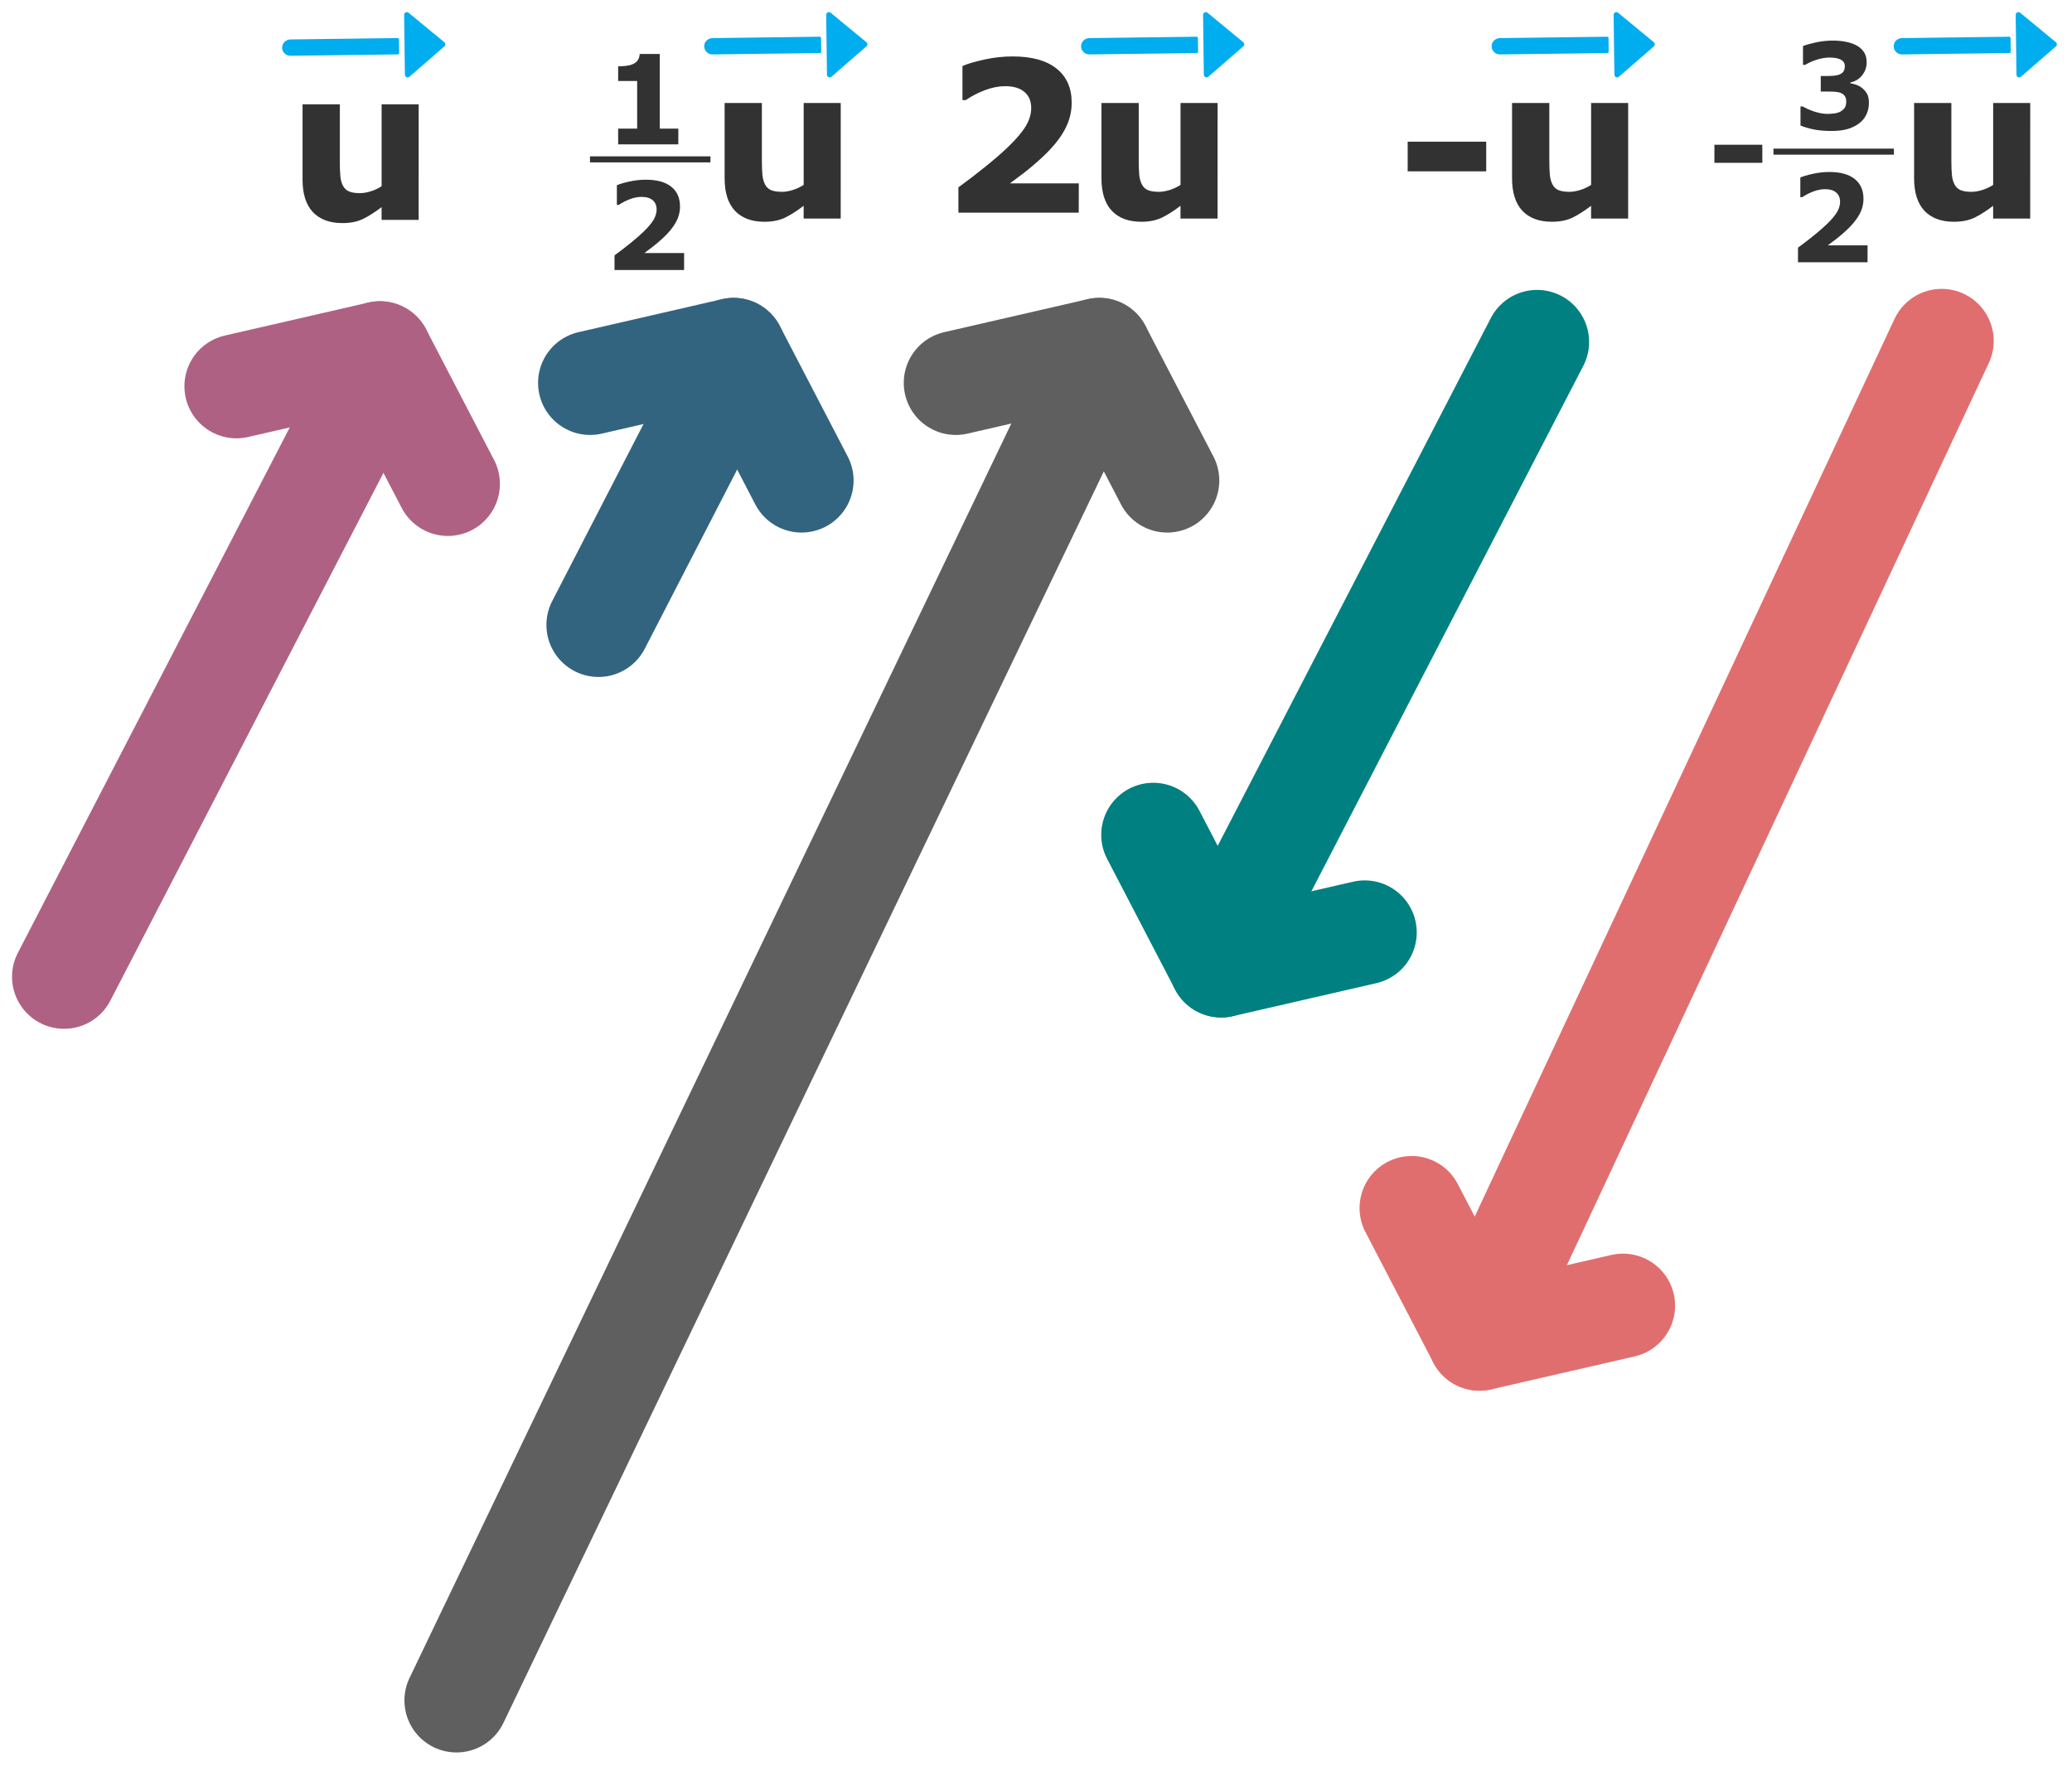 <?xml version="1.0" encoding="UTF-8" standalone="no"?>
<svg
   xmlns:dc="http://purl.org/dc/elements/1.1/"
   xmlns:cc="http://creativecommons.org/ns#"
   xmlns:rdf="http://www.w3.org/1999/02/22-rdf-syntax-ns#"
   xmlns:svg="http://www.w3.org/2000/svg"
   xmlns="http://www.w3.org/2000/svg"
   xmlns:sodipodi="http://sodipodi.sourceforge.net/DTD/sodipodi-0.dtd"
   xmlns:inkscape="http://www.inkscape.org/namespaces/inkscape"
   inkscape:export-ydpi="558.14001"
   inkscape:export-xdpi="558.14001"
   inkscape:export-filename="C:\Users\John\Documents\Journal\PreCalculus\19.Vectors\Scalar-Multiplication.png"
   width="344"
   height="294"
   viewBox="0 0 91.017 77.788"
   version="1.1"
   id="svg6021"
   inkscape:version="1.0 (4035a4fb49, 2020-05-01)"
   sodipodi:docname="Scalar-Multiplication-Vectors.svg">
  <defs
     id="defs6015" />
  <sodipodi:namedview
     id="base"
     pagecolor="#ffffff"
     bordercolor="#666666"
     borderopacity="1.0"
     inkscape:pageopacity="0.0"
     inkscape:pageshadow="2"
     inkscape:zoom="0.98994949"
     inkscape:cx="333.73684"
     inkscape:cy="109.62927"
     inkscape:document-units="px"
     inkscape:current-layer="layer1"
     inkscape:document-rotation="0"
     showgrid="false"
     units="px"
     lock-margins="true"
     fit-margin-top="2"
     fit-margin-left="2"
     fit-margin-right="2"
     fit-margin-bottom="2"
     inkscape:snap-global="false"
     inkscape:window-width="1920"
     inkscape:window-height="1137"
     inkscape:window-x="1912"
     inkscape:window-y="-8"
     inkscape:window-maximized="1" />
  <g
     inkscape:label="Layer 1"
     inkscape:groupmode="layer"
     id="layer1"
     transform="translate(-133.16,-74.776)">
    <g
       style="display:inline"
       id="g2338-7"
       transform="rotate(-144.631,153.07,120.324)">
      <path
         style="fill:#c56183;fill-opacity:1;stroke:#af6183;stroke-width:4.573;stroke-linecap:round;stroke-linejoin:round;stroke-miterlimit:4;stroke-dasharray:none;stroke-opacity:1"
         d="m 168.537,112.58 3.979,28.278"
         id="path835-1-3"
         sodipodi:nodetypes="cc" />
      <path
         sodipodi:nodetypes="cc"
         style="fill:#c56183;fill-opacity:1;stroke:#af6183;stroke-width:4.573;stroke-linecap:round;stroke-linejoin:round;stroke-miterlimit:4;stroke-dasharray:none;stroke-opacity:1"
         d="m 167.323,139.994 5.755,2.951"
         id="path835-8-9-9-8" />
      <path
         sodipodi:nodetypes="cc"
         id="path835-8-8-3-1-2"
         d="m 173.077,142.945 4.301,-4.829"
         style="fill:#c56183;fill-opacity:1;stroke:#af6183;stroke-width:4.573;stroke-linecap:round;stroke-linejoin:round;stroke-miterlimit:4;stroke-dasharray:none;stroke-opacity:1" />
    </g>
    <g
       transform="translate(-12.929,-3.805)"
       style="font-style:normal;font-variant:normal;font-weight:bold;font-stretch:normal;font-size:9.26px;line-height:1.25;font-family:sans-serif;-inkscape-font-specification:'sans-serif Bold';letter-spacing:0px;word-spacing:0px;display:inline;fill:#323232;fill-opacity:1;stroke:none;stroke-width:0.265"
       id="text4621"
       aria-label="u">
      <path
         id="path5424"
         style="font-size:9.26px;fill:#323232;fill-opacity:1;stroke-width:0.265"
         d="m 164.479,88.241 h -1.628 v -0.561 q -0.452,0.344 -0.827,0.525 -0.375,0.176 -0.895,0.176 -0.841,0 -1.298,-0.484 -0.452,-0.484 -0.452,-1.429 v -3.305 h 1.637 v 2.519 q 0,0.384 0.023,0.642 0.027,0.253 0.118,0.421 0.086,0.167 0.258,0.244 0.176,0.077 0.488,0.077 0.208,0 0.461,-0.077 0.253,-0.077 0.488,-0.226 v -3.599 h 1.628 z" />
    </g>
    <g
       id="g1149-6-3-6"
       transform="matrix(0.014,-1.7890392e-4,1.7892576e-4,0.014,145.526,74.721)"
       style="display:inline;fill:#00adee;fill-opacity:1">
      <g
         id="g1147-8-3-0"
         style="fill:#00adee;fill-opacity:1">
        <path
           id="path1145-3-9-4"
           d="M 362.668,128.004 H 26.608 c -12.382,0 -23.757,8.346 -26.112,20.497 -3.174,16.341 9.318,30.703 25.105,30.703 h 337.067 c 2.355,0 4.267,-1.911 4.267,-4.267 V 132.27 c 0,-2.354 -1.912,-4.266 -4.267,-4.266 z"
           style="fill:#00adee;fill-opacity:1" />
      </g>
    </g>
    <g
       id="g1155-2-2-1"
       transform="matrix(0.014,-1.7890392e-4,1.7892576e-4,0.014,145.526,74.662)"
       style="display:inline;fill:#00adee;fill-opacity:1">
      <g
         id="g1153-5-1-8"
         style="fill:#00adee;fill-opacity:1">
        <path
           id="path1151-1-2-3"
           d="M 508.98,147.085 398.047,53.218 c -2.534,-2.142 -6.084,-2.628 -9.105,-1.229 -3.012,1.408 -4.941,4.42 -4.941,7.748 V 247.47 c 0,3.328 1.929,6.34 4.941,7.74 1.152,0.538 2.372,0.794 3.593,0.794 1.98,0 3.942,-0.691 5.513,-2.014 l 110.933,-93.867 c 1.92,-1.63 3.021,-4.011 3.021,-6.519 0,-2.508 -1.102,-4.889 -3.022,-6.519 z"
           style="fill:#00adee;fill-opacity:1" />
      </g>
    </g>
    <path
       style="display:inline;fill:none;fill-opacity:1;stroke:#326480;stroke-width:4.573;stroke-linecap:round;stroke-linejoin:round;stroke-miterlimit:4;stroke-dasharray:none;stroke-opacity:1"
       d="m 159.449,102.229 5.186,-10.055"
       id="path835-1-3-2"
       sodipodi:nodetypes="cc" />
    <path
       sodipodi:nodetypes="cc"
       style="display:inline;fill:none;fill-opacity:1;stroke:#326480;stroke-width:4.573;stroke-linecap:round;stroke-linejoin:round;stroke-miterlimit:4;stroke-dasharray:none;stroke-opacity:1"
       d="m 168.369,95.885 -2.984,-5.737"
       id="path835-8-9-9-8-5" />
    <path
       sodipodi:nodetypes="cc"
       id="path835-8-8-3-1-2-9"
       d="m 165.385,90.148 -6.303,1.449"
       style="display:inline;fill:none;fill-opacity:1;stroke:#326480;stroke-width:4.573;stroke-linecap:round;stroke-linejoin:round;stroke-miterlimit:4;stroke-dasharray:none;stroke-opacity:1" />
    <path
       sodipodi:nodetypes="cc"
       id="path835-1-3-9"
       d="M 153.212,149.476 180.699,92.175"
       style="display:inline;fill:#c56183;fill-opacity:1;stroke:#5f5f5f;stroke-width:4.573;stroke-linecap:round;stroke-linejoin:round;stroke-miterlimit:4;stroke-dasharray:none;stroke-opacity:1" />
    <path
       id="path835-8-9-9-8-7"
       d="m 184.433,95.885 -2.984,-5.737"
       style="display:inline;fill:#c56183;fill-opacity:1;stroke:#5f5f5f;stroke-width:4.573;stroke-linecap:round;stroke-linejoin:round;stroke-miterlimit:4;stroke-dasharray:none;stroke-opacity:1"
       sodipodi:nodetypes="cc" />
    <path
       style="display:inline;fill:#c56183;fill-opacity:1;stroke:#5f5f5f;stroke-width:4.573;stroke-linecap:round;stroke-linejoin:round;stroke-miterlimit:4;stroke-dasharray:none;stroke-opacity:1"
       d="m 181.449,90.148 -6.303,1.449"
       id="path835-8-8-3-1-2-0"
       sodipodi:nodetypes="cc" />
    <g
       style="display:inline;stroke:#e16e6e;stroke-opacity:1"
       id="g5784"
       transform="rotate(35.369,327.325,224.258)">
      <path
         sodipodi:nodetypes="cc"
         id="path835-1-3-9-5"
         d="m 160.689,177.597 8.257,45.405"
         style="display:inline;fill:#c56183;fill-opacity:1;stroke:#e16e6e;stroke-width:4.573;stroke-linecap:round;stroke-linejoin:round;stroke-miterlimit:4;stroke-dasharray:none;stroke-opacity:1" />
      <path
         id="path835-8-9-9-8-7-3"
         d="m 163.752,222.138 5.755,2.951"
         style="display:inline;fill:#c56183;fill-opacity:1;stroke:#e16e6e;stroke-width:4.573;stroke-linecap:round;stroke-linejoin:round;stroke-miterlimit:4;stroke-dasharray:none;stroke-opacity:1"
         sodipodi:nodetypes="cc" />
      <path
         style="display:inline;fill:#c56183;fill-opacity:1;stroke:#e16e6e;stroke-width:4.573;stroke-linecap:round;stroke-linejoin:round;stroke-miterlimit:4;stroke-dasharray:none;stroke-opacity:1"
         d="m 169.507,225.089 4.301,-4.829"
         id="path835-8-8-3-1-2-0-5"
         sodipodi:nodetypes="cc" />
    </g>
    <g
       transform="rotate(35.369,220.333,151.593)"
       id="g2338-7-5"
       style="display:inline;stroke:#008080;stroke-opacity:1">
      <path
         sodipodi:nodetypes="cc"
         id="path835-1-3-3"
         d="m 168.537,112.58 3.979,28.278"
         style="fill:#c56183;fill-opacity:1;stroke:#008080;stroke-width:4.573;stroke-linecap:round;stroke-linejoin:round;stroke-miterlimit:4;stroke-dasharray:none;stroke-opacity:1" />
      <path
         id="path835-8-9-9-8-2"
         d="m 167.323,139.994 5.755,2.951"
         style="fill:#c56183;fill-opacity:1;stroke:#008080;stroke-width:4.573;stroke-linecap:round;stroke-linejoin:round;stroke-miterlimit:4;stroke-dasharray:none;stroke-opacity:1"
         sodipodi:nodetypes="cc" />
      <path
         style="fill:#c56183;fill-opacity:1;stroke:#008080;stroke-width:4.573;stroke-linecap:round;stroke-linejoin:round;stroke-miterlimit:4;stroke-dasharray:none;stroke-opacity:1"
         d="m 173.077,142.945 4.301,-4.829"
         id="path835-8-8-3-1-2-16"
         sodipodi:nodetypes="cc" />
    </g>
    <g
       aria-label="u"
       id="text4621-2"
       style="font-style:normal;font-variant:normal;font-weight:bold;font-stretch:normal;font-size:9.26px;line-height:1.25;font-family:sans-serif;-inkscape-font-specification:'sans-serif Bold';letter-spacing:0px;word-spacing:0px;display:inline;fill:#323232;fill-opacity:1;stroke:none;stroke-width:0.265"
       transform="translate(5.611,-3.863)">
      <path
         d="m 164.479,88.241 h -1.628 v -0.561 q -0.452,0.344 -0.827,0.525 -0.375,0.176 -0.895,0.176 -0.841,0 -1.298,-0.484 -0.452,-0.484 -0.452,-1.429 v -3.305 h 1.637 v 2.519 q 0,0.384 0.023,0.642 0.027,0.253 0.118,0.421 0.086,0.167 0.258,0.244 0.176,0.077 0.488,0.077 0.208,0 0.461,-0.077 0.253,-0.077 0.488,-0.226 v -3.599 h 1.628 z"
         style="font-size:9.26px;fill:#323232;fill-opacity:1;stroke-width:0.265"
         id="path5424-0" />
    </g>
    <g
       style="display:inline;fill:#00adee;fill-opacity:1"
       transform="matrix(0.014,-1.7890392e-4,1.7892576e-4,0.014,164.066,74.662)"
       id="g1149-6-3-6-2">
      <g
         style="fill:#00adee;fill-opacity:1"
         id="g1147-8-3-0-5">
        <path
           style="fill:#00adee;fill-opacity:1"
           d="M 362.668,128.004 H 26.608 c -12.382,0 -23.757,8.346 -26.112,20.497 -3.174,16.341 9.318,30.703 25.105,30.703 h 337.067 c 2.355,0 4.267,-1.911 4.267,-4.267 V 132.27 c 0,-2.354 -1.912,-4.266 -4.267,-4.266 z"
           id="path1145-3-9-4-9" />
      </g>
    </g>
    <g
       style="display:inline;fill:#00adee;fill-opacity:1"
       transform="matrix(0.014,-1.7890392e-4,1.7892576e-4,0.014,164.066,74.662)"
       id="g1155-2-2-1-6">
      <g
         style="fill:#00adee;fill-opacity:1"
         id="g1153-5-1-8-6">
        <path
           style="fill:#00adee;fill-opacity:1"
           d="M 508.98,147.085 398.047,53.218 c -2.534,-2.142 -6.084,-2.628 -9.105,-1.229 -3.012,1.408 -4.941,4.42 -4.941,7.748 V 247.47 c 0,3.328 1.929,6.34 4.941,7.74 1.152,0.538 2.372,0.794 3.593,0.794 1.98,0 3.942,-0.691 5.513,-2.014 l 110.933,-93.867 c 1.92,-1.63 3.021,-4.011 3.021,-6.519 0,-2.508 -1.102,-4.889 -3.022,-6.519 z"
           id="path1151-1-2-3-4" />
      </g>
    </g>
    <g
       aria-label="u"
       id="text4621-5"
       style="font-style:normal;font-variant:normal;font-weight:bold;font-stretch:normal;font-size:9.26px;line-height:1.25;font-family:sans-serif;-inkscape-font-specification:'sans-serif Bold';letter-spacing:0px;word-spacing:0px;display:inline;fill:#323232;fill-opacity:1;stroke:none;stroke-width:0.265"
       transform="translate(22.165,-3.863)">
      <path
         d="m 164.479,88.241 h -1.628 v -0.561 q -0.452,0.344 -0.827,0.525 -0.375,0.176 -0.895,0.176 -0.841,0 -1.298,-0.484 -0.452,-0.484 -0.452,-1.429 v -3.305 h 1.637 v 2.519 q 0,0.384 0.023,0.642 0.027,0.253 0.118,0.421 0.086,0.167 0.258,0.244 0.176,0.077 0.488,0.077 0.208,0 0.461,-0.077 0.253,-0.077 0.488,-0.226 v -3.599 h 1.628 z"
         style="font-size:9.26px;fill:#323232;fill-opacity:1;stroke-width:0.265"
         id="path5424-4" />
    </g>
    <g
       style="display:inline;fill:#00adee;fill-opacity:1"
       transform="matrix(0.014,-1.7890392e-4,1.7892576e-4,0.014,180.621,74.662)"
       id="g1149-6-3-6-7">
      <g
         style="fill:#00adee;fill-opacity:1"
         id="g1147-8-3-0-8">
        <path
           style="fill:#00adee;fill-opacity:1"
           d="M 362.668,128.004 H 26.608 c -12.382,0 -23.757,8.346 -26.112,20.497 -3.174,16.341 9.318,30.703 25.105,30.703 h 337.067 c 2.355,0 4.267,-1.911 4.267,-4.267 V 132.27 c 0,-2.354 -1.912,-4.266 -4.267,-4.266 z"
           id="path1145-3-9-4-1" />
      </g>
    </g>
    <g
       style="display:inline;fill:#00adee;fill-opacity:1"
       transform="matrix(0.014,-1.7890392e-4,1.7892576e-4,0.014,180.621,74.662)"
       id="g1155-2-2-1-1">
      <g
         style="fill:#00adee;fill-opacity:1"
         id="g1153-5-1-8-0">
        <path
           style="fill:#00adee;fill-opacity:1"
           d="M 508.98,147.085 398.047,53.218 c -2.534,-2.142 -6.084,-2.628 -9.105,-1.229 -3.012,1.408 -4.941,4.42 -4.941,7.748 V 247.47 c 0,3.328 1.929,6.34 4.941,7.74 1.152,0.538 2.372,0.794 3.593,0.794 1.98,0 3.942,-0.691 5.513,-2.014 l 110.933,-93.867 c 1.92,-1.63 3.021,-4.011 3.021,-6.519 0,-2.508 -1.102,-4.889 -3.022,-6.519 z"
           id="path1151-1-2-3-5" />
      </g>
    </g>
    <g
       aria-label="u"
       id="text4621-7"
       style="font-style:normal;font-variant:normal;font-weight:bold;font-stretch:normal;font-size:9.26px;line-height:1.25;font-family:sans-serif;-inkscape-font-specification:'sans-serif Bold';letter-spacing:0px;word-spacing:0px;display:inline;fill:#323232;fill-opacity:1;stroke:none;stroke-width:0.265"
       transform="translate(40.201,-3.863)">
      <path
         d="m 164.479,88.241 h -1.628 v -0.561 q -0.452,0.344 -0.827,0.525 -0.375,0.176 -0.895,0.176 -0.841,0 -1.298,-0.484 -0.452,-0.484 -0.452,-1.429 v -3.305 h 1.637 v 2.519 q 0,0.384 0.023,0.642 0.027,0.253 0.118,0.421 0.086,0.167 0.258,0.244 0.176,0.077 0.488,0.077 0.208,0 0.461,-0.077 0.253,-0.077 0.488,-0.226 v -3.599 h 1.628 z"
         style="font-size:9.26px;fill:#323232;fill-opacity:1;stroke-width:0.265"
         id="path5424-8" />
    </g>
    <g
       style="display:inline;fill:#00adee;fill-opacity:1"
       transform="matrix(0.014,-1.7890392e-4,1.7892576e-4,0.014,198.656,74.662)"
       id="g1149-6-3-6-75">
      <g
         style="fill:#00adee;fill-opacity:1"
         id="g1147-8-3-0-7">
        <path
           style="fill:#00adee;fill-opacity:1"
           d="M 362.668,128.004 H 26.608 c -12.382,0 -23.757,8.346 -26.112,20.497 -3.174,16.341 9.318,30.703 25.105,30.703 h 337.067 c 2.355,0 4.267,-1.911 4.267,-4.267 V 132.27 c 0,-2.354 -1.912,-4.266 -4.267,-4.266 z"
           id="path1145-3-9-4-8" />
      </g>
    </g>
    <g
       style="display:inline;fill:#00adee;fill-opacity:1"
       transform="matrix(0.014,-1.7890392e-4,1.7892576e-4,0.014,198.656,74.662)"
       id="g1155-2-2-1-14">
      <g
         style="fill:#00adee;fill-opacity:1"
         id="g1153-5-1-8-04">
        <path
           style="fill:#00adee;fill-opacity:1"
           d="M 508.98,147.085 398.047,53.218 c -2.534,-2.142 -6.084,-2.628 -9.105,-1.229 -3.012,1.408 -4.941,4.42 -4.941,7.748 V 247.47 c 0,3.328 1.929,6.34 4.941,7.74 1.152,0.538 2.372,0.794 3.593,0.794 1.98,0 3.942,-0.691 5.513,-2.014 l 110.933,-93.867 c 1.92,-1.63 3.021,-4.011 3.021,-6.519 0,-2.508 -1.102,-4.889 -3.022,-6.519 z"
           id="path1151-1-2-3-3" />
      </g>
    </g>
    <g
       aria-label="u"
       id="text4621-51"
       style="font-style:normal;font-variant:normal;font-weight:bold;font-stretch:normal;font-size:9.26px;line-height:1.25;font-family:sans-serif;-inkscape-font-specification:'sans-serif Bold';letter-spacing:0px;word-spacing:0px;display:inline;fill:#323232;fill-opacity:1;stroke:none;stroke-width:0.265"
       transform="translate(57.862,-3.863)">
      <path
         d="m 164.479,88.241 h -1.628 v -0.561 q -0.452,0.344 -0.827,0.525 -0.375,0.176 -0.895,0.176 -0.841,0 -1.298,-0.484 -0.452,-0.484 -0.452,-1.429 v -3.305 h 1.637 v 2.519 q 0,0.384 0.023,0.642 0.027,0.253 0.118,0.421 0.086,0.167 0.258,0.244 0.176,0.077 0.488,0.077 0.208,0 0.461,-0.077 0.253,-0.077 0.488,-0.226 v -3.599 h 1.628 z"
         style="font-size:9.26px;fill:#323232;fill-opacity:1;stroke-width:0.265"
         id="path5424-85" />
    </g>
    <g
       style="display:inline;fill:#00adee;fill-opacity:1"
       transform="matrix(0.014,-1.7890392e-4,1.7892576e-4,0.014,216.317,74.662)"
       id="g1149-6-3-6-21">
      <g
         style="fill:#00adee;fill-opacity:1"
         id="g1147-8-3-0-0">
        <path
           style="fill:#00adee;fill-opacity:1"
           d="M 362.668,128.004 H 26.608 c -12.382,0 -23.757,8.346 -26.112,20.497 -3.174,16.341 9.318,30.703 25.105,30.703 h 337.067 c 2.355,0 4.267,-1.911 4.267,-4.267 V 132.27 c 0,-2.354 -1.912,-4.266 -4.267,-4.266 z"
           id="path1145-3-9-4-7" />
      </g>
    </g>
    <g
       style="display:inline;fill:#00adee;fill-opacity:1"
       transform="matrix(0.014,-1.7890392e-4,1.7892576e-4,0.014,216.317,74.662)"
       id="g1155-2-2-1-5">
      <g
         style="fill:#00adee;fill-opacity:1"
         id="g1153-5-1-8-3">
        <path
           style="fill:#00adee;fill-opacity:1"
           d="M 508.98,147.085 398.047,53.218 c -2.534,-2.142 -6.084,-2.628 -9.105,-1.229 -3.012,1.408 -4.941,4.42 -4.941,7.748 V 247.47 c 0,3.328 1.929,6.34 4.941,7.74 1.152,0.538 2.372,0.794 3.593,0.794 1.98,0 3.942,-0.691 5.513,-2.014 l 110.933,-93.867 c 1.92,-1.63 3.021,-4.011 3.021,-6.519 0,-2.508 -1.102,-4.889 -3.022,-6.519 z"
           id="path1151-1-2-3-30" />
      </g>
    </g>
    <g
       aria-label="1"
       id="text6710"
       style="font-style:normal;font-variant:normal;font-weight:bold;font-stretch:normal;font-size:9.26px;line-height:1.25;font-family:sans-serif;-inkscape-font-specification:'sans-serif Bold';letter-spacing:0px;word-spacing:0px;fill:#323232;fill-opacity:1;stroke:none;stroke-width:0.265"
       transform="matrix(0.588,0,0,0.588,74.579,60.409)">
      <path
         d="m 150.302,35.22 h -4.495 v -1.176 h 1.42 v -3.559 h -1.42 v -1.099 q 0.326,0 0.624,-0.036 0.298,-0.041 0.497,-0.136 0.235,-0.113 0.353,-0.294 0.118,-0.181 0.136,-0.452 h 1.497 v 5.575 h 1.388 z"
         style="font-size:9.26px;fill:#323232;fill-opacity:1;stroke-width:0.265"
         id="path6754" />
    </g>
    <g
       aria-label="2"
       id="text6714"
       style="font-style:normal;font-variant:normal;font-weight:bold;font-stretch:normal;font-size:9.26px;line-height:1.25;font-family:sans-serif;-inkscape-font-specification:'sans-serif Bold';letter-spacing:0px;word-spacing:0px;fill:#323232;fill-opacity:1;stroke:none;stroke-width:0.265"
       transform="matrix(0.578,0,0,0.578,128.23,58.989)">
      <path
         d="m 150.46,47.247 h -5.286 v -1.112 q 0.606,-0.439 1.212,-0.931 0.61,-0.493 0.977,-0.85 0.547,-0.529 0.778,-0.922 0.231,-0.393 0.231,-0.778 0,-0.461 -0.298,-0.71 -0.294,-0.253 -0.85,-0.253 -0.416,0 -0.877,0.172 -0.457,0.172 -0.85,0.439 h -0.145 v -1.497 q 0.321,-0.14 0.945,-0.28 0.629,-0.14 1.257,-0.14 1.266,0 1.931,0.534 0.665,0.529 0.665,1.501 0,0.638 -0.321,1.212 -0.317,0.574 -0.972,1.185 -0.411,0.38 -0.827,0.701 -0.416,0.317 -0.592,0.443 h 3.025 z"
         style="font-size:9.26px;fill:#323232;fill-opacity:1;stroke-width:0.265"
         id="path6757" />
    </g>
    <g
       aria-label="-"
       id="text6718"
       style="font-style:normal;font-variant:normal;font-weight:bold;font-stretch:normal;font-size:9.26px;line-height:1.25;font-family:sans-serif;-inkscape-font-specification:'sans-serif Bold';letter-spacing:0px;word-spacing:0px;fill:#323232;fill-opacity:1;stroke:none;stroke-width:0.265"
       transform="translate(-66.102,45.149)">
      <path
         d="m 264.547,37.154 h -3.45 v -1.302 h 3.45 z"
         style="font-size:9.26px;fill:#323232;fill-opacity:1;stroke-width:0.265"
         id="path6760" />
    </g>
    <g
       aria-label="3"
       id="text6722"
       style="font-style:normal;font-variant:normal;font-weight:bold;font-stretch:normal;font-size:9.26px;line-height:1.25;font-family:sans-serif;-inkscape-font-specification:'sans-serif Bold';letter-spacing:0px;word-spacing:0px;fill:#323232;fill-opacity:1;stroke:none;stroke-width:0.265"
       transform="matrix(0.566,0,0,0.566,103.572,61.575)">
      <path
         d="m 196.839,30.193 q 0.222,0.19 0.353,0.443 0.131,0.253 0.131,0.674 0,0.475 -0.19,0.886 -0.185,0.411 -0.574,0.705 -0.38,0.285 -0.895,0.439 -0.511,0.149 -1.243,0.149 -0.837,0 -1.438,-0.131 -0.597,-0.131 -0.972,-0.294 v -1.479 h 0.176 q 0.389,0.235 0.927,0.407 0.543,0.172 0.99,0.172 0.262,0 0.57,-0.041 0.307,-0.045 0.52,-0.19 0.167,-0.113 0.267,-0.271 0.1,-0.163 0.1,-0.466 0,-0.294 -0.136,-0.452 -0.136,-0.163 -0.357,-0.231 -0.222,-0.072 -0.534,-0.077 -0.312,-0.009 -0.579,-0.009 h -0.371 v -1.203 h 0.384 q 0.353,0 0.624,-0.023 0.271,-0.023 0.461,-0.104 0.199,-0.086 0.298,-0.226 0.1,-0.145 0.1,-0.421 0,-0.203 -0.104,-0.326 -0.104,-0.127 -0.262,-0.199 -0.176,-0.081 -0.416,-0.109 -0.24,-0.027 -0.411,-0.027 -0.425,0 -0.922,0.149 -0.497,0.145 -0.963,0.421 h -0.167 v -1.461 q 0.371,-0.149 1.008,-0.285 0.638,-0.14 1.293,-0.14 0.638,0 1.117,0.113 0.479,0.109 0.791,0.294 0.371,0.222 0.552,0.538 0.181,0.317 0.181,0.742 0,0.561 -0.348,1.004 -0.348,0.439 -0.918,0.561 v 0.063 q 0.231,0.032 0.488,0.127 0.258,0.095 0.47,0.276 z"
         style="font-size:9.26px;fill:#323232;fill-opacity:1;stroke-width:0.265"
         id="path6763" />
    </g>
    <g
       aria-label="2"
       id="text6714-0"
       style="font-style:normal;font-variant:normal;font-weight:bold;font-stretch:normal;font-size:9.26px;line-height:1.25;font-family:sans-serif;-inkscape-font-specification:'sans-serif Bold';letter-spacing:0px;word-spacing:0px;fill:#323232;fill-opacity:1;stroke:none;stroke-width:0.265"
       transform="translate(-45.546,72.193)">
      <path
         d="m 226.092,11.925 h -5.286 v -1.112 q 0.606,-0.439 1.212,-0.931 0.61,-0.493 0.977,-0.85 0.547,-0.529 0.778,-0.922 0.231,-0.393 0.231,-0.778 0,-0.461 -0.298,-0.71 -0.294,-0.253 -0.85,-0.253 -0.416,0 -0.877,0.172 -0.457,0.172 -0.85,0.439 h -0.145 V 5.482 q 0.321,-0.14 0.945,-0.28 0.629,-0.14 1.257,-0.14 1.266,0 1.931,0.534 0.665,0.529 0.665,1.501 0,0.638 -0.321,1.212 -0.317,0.574 -0.972,1.185 -0.411,0.38 -0.827,0.701 -0.416,0.317 -0.592,0.443 h 3.025 z"
         style="font-size:9.26px;fill:#323232;fill-opacity:1;stroke-width:0.265"
         id="path6766" />
    </g>
    <g
       transform="matrix(0.61,0,0,0.61,49.2,59.265)"
       style="font-style:normal;font-variant:normal;font-weight:bold;font-stretch:normal;font-size:9.26px;line-height:1.25;font-family:sans-serif;-inkscape-font-specification:'sans-serif Bold';letter-spacing:0px;word-spacing:0px;fill:#323232;fill-opacity:1;stroke:none;stroke-width:0.265"
       id="text6718-5"
       aria-label="-">
      <path
         id="path6760-4"
         style="font-size:9.26px;fill:#323232;fill-opacity:1;stroke-width:0.265"
         d="m 264.547,37.154 h -3.45 v -1.302 h 3.45 z" />
    </g>
    <path
       style="fill:none;stroke:#323232;stroke-width:0.265px;stroke-linecap:butt;stroke-linejoin:miter;stroke-opacity:1"
       d="m 211.062,81.438 h 5.292"
       id="path6789" />
    <g
       transform="matrix(0.578,0,0,0.578,76.244,59.328)"
       style="font-style:normal;font-variant:normal;font-weight:bold;font-stretch:normal;font-size:9.26px;line-height:1.25;font-family:sans-serif;-inkscape-font-specification:'sans-serif Bold';letter-spacing:0px;word-spacing:0px;fill:#323232;fill-opacity:1;stroke:none;stroke-width:0.265"
       id="text6714-1"
       aria-label="2">
      <path
         id="path6757-2"
         style="font-size:9.26px;fill:#323232;fill-opacity:1;stroke-width:0.265"
         d="m 150.46,47.247 h -5.286 v -1.112 q 0.606,-0.439 1.212,-0.931 0.61,-0.493 0.977,-0.85 0.547,-0.529 0.778,-0.922 0.231,-0.393 0.231,-0.778 0,-0.461 -0.298,-0.71 -0.294,-0.253 -0.85,-0.253 -0.416,0 -0.877,0.172 -0.457,0.172 -0.85,0.439 h -0.145 v -1.497 q 0.321,-0.14 0.945,-0.28 0.629,-0.14 1.257,-0.14 1.266,0 1.931,0.534 0.665,0.529 0.665,1.501 0,0.638 -0.321,1.212 -0.317,0.574 -0.972,1.185 -0.411,0.38 -0.827,0.701 -0.416,0.317 -0.592,0.443 h 3.025 z" />
    </g>
    <path
       id="path6789-7"
       d="m 159.076,81.777 h 5.292"
       style="fill:none;stroke:#323232;stroke-width:0.265px;stroke-linecap:butt;stroke-linejoin:miter;stroke-opacity:1" />
  </g>
</svg>
